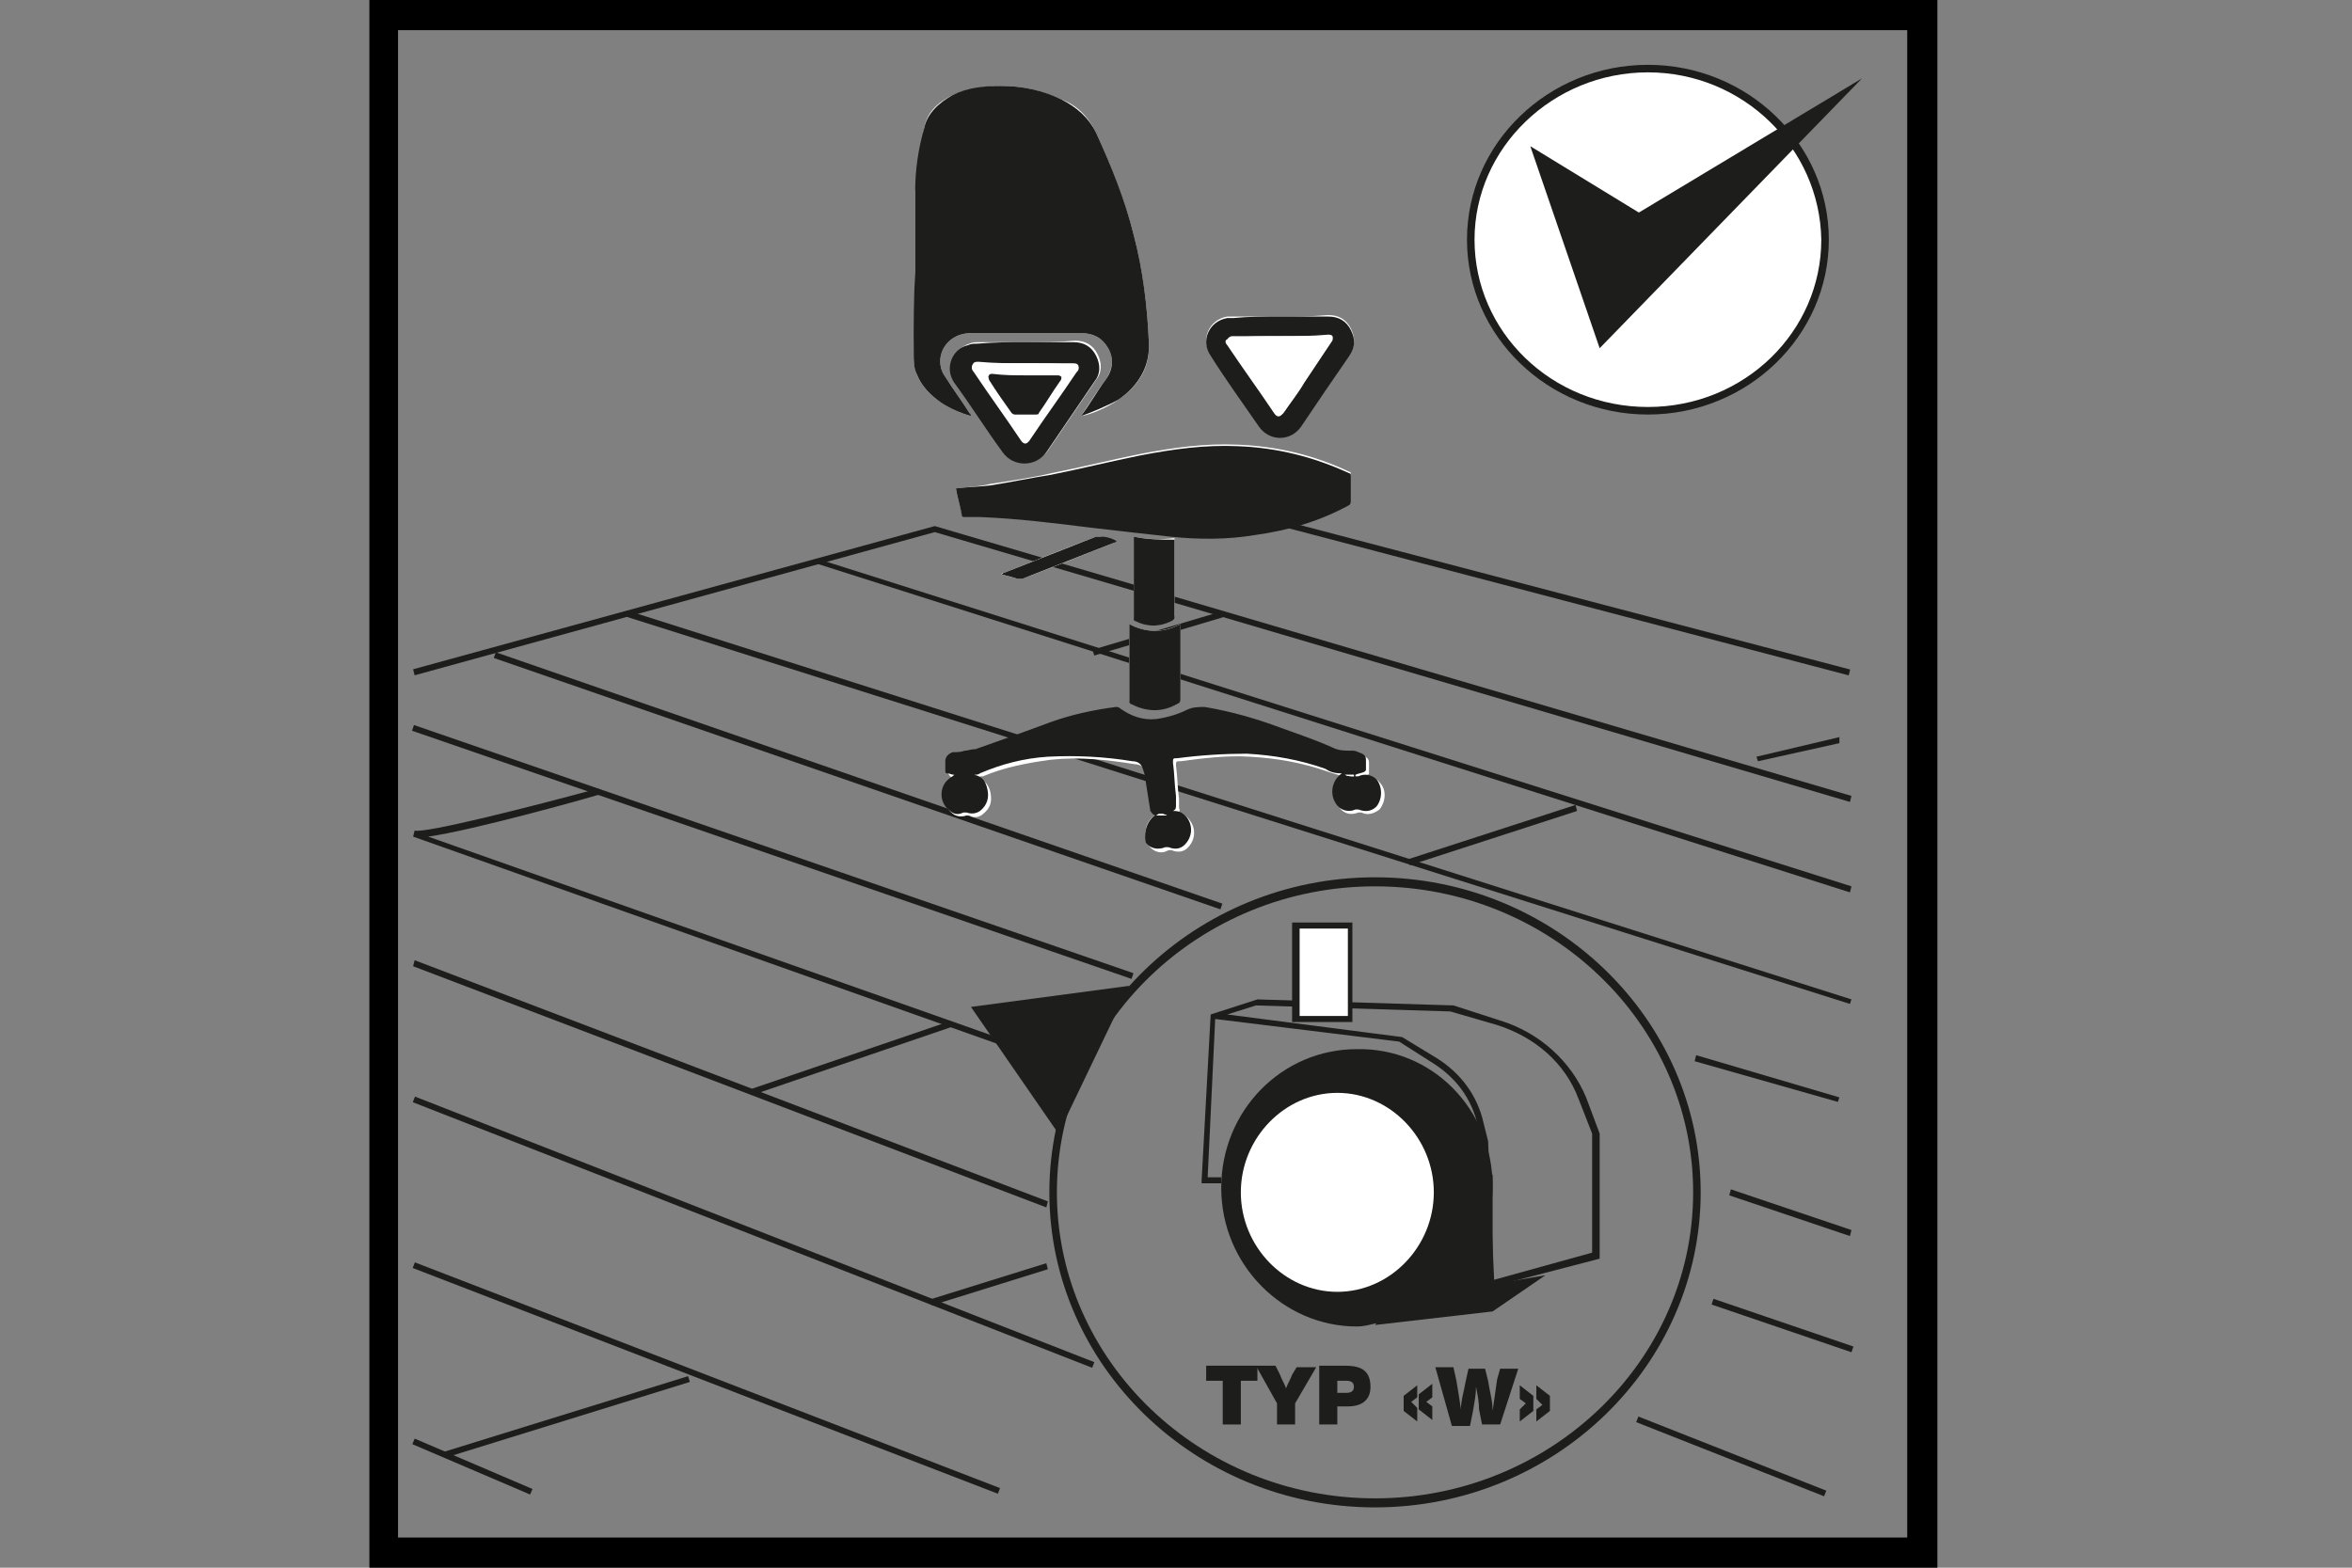 <?xml version="1.0" encoding="utf-8"?>
<!-- Generator: Adobe Illustrator 22.1.0, SVG Export Plug-In . SVG Version: 6.00 Build 0)  -->
<svg version="1.1" id="Слой_1" xmlns="http://www.w3.org/2000/svg" xmlns:xlink="http://www.w3.org/1999/xlink" x="0px" y="0px"
	 viewBox="0 0 156 104" style="enable-background:new 0 0 156 104;" xml:space="preserve">
<rect x="0" y="0" width="156" height="104" fill="#808080" stroke="none"/>
<style type="text/css">
	.st0{fill:#000;}
	.st1{fill:#FFFFFF;}
	.st2{fill:#1D1D1B;}
</style>
<path class="st0" d="M332.3,160.8h-156V56.9h156V160.8z M177.6,159.4h153.3V58.3H177.6V159.4z"/>
<path class="st0" d="M128.5,104h-104V0h104V104z M26.4,102h100.1V2H26.4V102z"/>
<path class="st1" d="M121,15.9c0,6.3-5.3,11.3-11.7,11.3c-6.5,0-11.7-5.1-11.7-11.3c0-6.3,5.3-11.3,11.7-11.3
	C115.8,4.5,121,9.6,121,15.9"/>
<path class="st2" d="M109.3,27.5c-6.6,0-12-5.2-12-11.6s5.4-11.6,12-11.6s12,5.2,12,11.6S115.9,27.5,109.3,27.5z M109.3,4.8
	c-6.3,0-11.5,5-11.5,11.1c0,6.1,5.1,11.1,11.5,11.1s11.5-5,11.5-11.1C120.7,9.8,115.6,4.8,109.3,4.8z"/>
<polygon class="st2" points="101.5,9.7 106.1,23.1 123.5,5.2 108.7,14.1 "/>
<polygon class="st2" points="122.7,53.2 62,35.3 27.5,44.8 27.4,44.4 62,34.9 62,34.9 122.8,52.8 "/>
<polygon class="st2" points="122.7,59.2 54.2,37.4 54.3,37.1 122.8,58.8 "/>
<polygon class="st2" points="122.7,66.6 41.5,40.9 41.6,40.5 122.8,66.3 "/>
<rect x="56.8" y="26.3" transform="matrix(0.327 -0.945 0.945 0.327 -10.677 88.725)" class="st2" width="0.4" height="51"/>
<rect x="51.1" y="31.2" transform="matrix(0.326 -0.945 0.945 0.326 -18.815 86.595)" class="st2" width="0.4" height="50.5"/>
<path class="st2" d="M69.4,70.4l-42-14.9l0,0l0.1-0.4c0.7,0.2,7.8-1.6,12.2-2.8l0.1,0.4c-1,0.3-8.5,2.4-11.4,2.8L69.5,70L69.4,70.4z
	"/>
<polygon class="st2" points="69.4,80.1 27.4,64.1 27.5,63.7 69.5,79.7 "/>
<rect x="49.8" y="57.6" transform="matrix(0.364 -0.931 0.931 0.364 -44.374 98.518)" class="st2" width="0.4" height="48.4"/>
<rect x="46.7" y="70.7" transform="matrix(0.36 -0.933 0.933 0.36 -55.403 102.237)" class="st2" width="0.4" height="41.6"/>
<rect x="31.2" y="93.1" transform="matrix(0.393 -0.919 0.919 0.393 -70.472 87.89)" class="st2" width="0.4" height="8.5"/>
<rect x="114.6" y="89.9" transform="matrix(0.367 -0.93 0.93 0.367 -17.143 167.929)" class="st2" width="0.4" height="13.4"/>
<rect x="117.9" y="83.1" transform="matrix(0.323 -0.947 0.947 0.323 -3.256 171.352)" class="st2" width="0.4" height="9.8"/>
<polygon class="st2" points="122.7,82 114.7,79.3 114.8,78.9 122.8,81.6 "/>
<polygon class="st2" points="121.9,73.1 112.4,70.4 112.5,70 122,72.8 "/>
<polygon class="st2" points="93.5,57.4 93.4,57 104.5,53.4 104.6,53.8 "/>
<polygon class="st2" points="116.6,50.5 116.5,50.2 122,48.9 122,49.3 "/>
<rect x="72.3" y="41.8" transform="matrix(0.959 -0.285 0.285 0.959 -8.785 23.623)" class="st2" width="8.9" height="0.4"/>
<rect x="49.6" y="70" transform="matrix(0.946 -0.323 0.323 0.946 -19.645 22.024)" class="st2" width="13.9" height="0.4"/>
<polygon class="st2" points="61.8,86.6 61.7,86.2 69.4,83.8 69.5,84.2 "/>
<rect x="29.1" y="93.8" transform="matrix(0.955 -0.296 0.296 0.955 -26.152 15.361)" class="st2" width="17" height="0.4"/>
<rect x="97.4" y="12" transform="matrix(0.254 -0.967 0.967 0.254 36.083 122.758)" class="st2" width="0.4" height="51.9"/>
<path class="st1" d="M71.7,27.6c0.7-0.1,1.8-0.6,2.5-1.1c1.3-0.9,2.1-2.1,2-3.8c-0.1-2.4-0.4-4.7-1-7.1c-0.6-2.3-1.5-4.6-2.5-6.8
	c-0.5-1-1.2-1.8-2.3-2.2c-1.3-0.6-2.6-0.9-4-0.9c-1.1,0-2.2,0.2-3.2,0.6c-1,0.5-1.7,1.1-1.9,2.2c-0.3,1.4-0.5,2.8-0.6,4.2
	c0,1.7,0,3.5,0,5.3c0,1.8,0,3.6-0.1,5.4c0,0.5,0,0.9,0.2,1.4c0.3,0.8,0.9,1.4,1.6,1.9c0.6,0.4,1.3,0.7,2,0.9
	c-0.1-0.1-0.1-0.1-0.1-0.2c-0.5-0.8-1.1-1.6-1.6-2.4c-0.3-0.4-0.4-0.9-0.3-1.4c0.2-0.9,1-1.5,2-1.5c2.4,0,4.9,0,7.3,0
	c0.8,0,1.4,0.3,1.8,1c0.4,0.7,0.3,1.3-0.1,2C72.8,25.9,72.3,26.7,71.7,27.6 M63.4,32.4c0.1,0.6,0.3,1.2,0.4,1.7
	c0,0.1,0.1,0.1,0.2,0.1c0.3,0,0.6,0,1,0c2.4,0,4.9,0.4,7.3,0.7c1.8,0.2,3.5,0.4,5.3,0.6c1.9,0.2,3.7,0.1,5.6-0.1
	c2.2-0.3,4.4-1,6.3-2c0.1,0,0.1-0.1,0.1-0.2c0-0.6,0-1.2,0-1.7c0-0.1,0-0.2-0.1-0.2c-2.3-1.1-4.8-1.7-7.4-1.8
	c-2.2-0.1-4.3,0.2-6.4,0.6c-2,0.4-4,0.9-6,1.3c-1.3,0.3-2.7,0.5-4,0.7C64.9,32.3,64.2,32.3,63.4,32.4 M76.6,54.1
	c-0.8,0.5-0.7,1.5-0.4,2c0.3,0.4,0.8,0.6,1.3,0.3c0,0,0.1,0,0.2,0c0.5,0.2,0.9,0.1,1.2-0.3c0.4-0.5,0.4-1.2,0-1.7
	c-0.2-0.3-0.5-0.4-0.8-0.4c0,0-0.1,0-0.1,0c0.2-0.1,0.3-0.2,0.2-0.4c0-0.2,0-0.4,0-0.6c-0.1-0.7-0.1-1.5-0.2-2.2
	c0-0.3,0-0.3,0.3-0.3c1.5-0.2,3.1-0.4,4.6-0.3c1.8,0.1,3.5,0.4,5.2,1c0.3,0.1,0.6,0.2,1,0.3c0,0,0,0,0.1,0c-0.7,0.5-0.8,1.3-0.4,2
	c0.3,0.5,0.8,0.6,1.3,0.4c0,0,0.1,0,0.2,0c0.4,0.2,0.8,0.1,1.2-0.2c0.4-0.5,0.5-1.3,0-1.8c-0.3-0.4-0.7-0.4-1.2-0.2c0,0-0.1,0-0.2,0
	c0,0,0,0,0-0.1c0.2-0.1,0.4-0.1,0.6-0.2c0.1,0,0.1-0.1,0.1-0.1c0-0.2,0-0.5,0-0.7c0-0.3-0.2-0.4-0.5-0.5c-0.2,0-0.3,0-0.5-0.1
	c-0.4,0-0.8-0.1-1.2-0.2c-1.1-0.4-2.3-0.9-3.4-1.3c-1.7-0.6-3.4-1.1-5.1-1.4c-0.4-0.1-0.8-0.1-1.2,0.2c-0.6,0.3-1.3,0.5-2,0.6
	c-0.9,0.1-1.7-0.2-2.4-0.7c-0.1-0.1-0.2-0.1-0.3-0.1c-1.5,0.2-2.9,0.5-4.3,1c-1.7,0.6-3.4,1.2-5,1.8c-0.2,0.1-0.4,0.1-0.7,0.1
	c-0.3,0-0.5,0-0.8,0.1c-0.3,0.1-0.5,0.3-0.5,0.6c0,0.2,0,0.4,0,0.6c0,0.1,0.1,0.1,0.1,0.2c0.2,0.1,0.3,0.1,0.5,0.1
	c-0.1,0.1-0.3,0.2-0.4,0.3c-0.6,0.5-0.6,1.5,0,2c0.3,0.3,0.7,0.3,1,0.2c0.1,0,0.2,0,0.2,0c0.3,0.2,0.7,0.1,0.9-0.1
	c0.5-0.4,0.6-0.8,0.5-1.4c-0.1-0.5-0.4-0.9-0.9-1c0,0,0,0,0,0c0.2-0.1,0.3-0.1,0.4-0.1c1.4-0.6,3-0.9,4.5-1.1c1.9-0.2,3.7,0,5.6,0.3
	c0.3,0,0.6,0.2,0.7,0.5c0.1,0.3,0.2,0.6,0.2,0.9c0.1,0.6,0.2,1.2,0.3,1.9C76.4,53.9,76.5,54,76.6,54.1 M84.9,21c-1,0-2.1,0-3.1,0
	c-0.2,0-0.3,0-0.4,0c-1.2,0.2-1.8,1.5-1.1,2.5c1.1,1.6,2.1,3.2,3.2,4.7c0.7,1,2.1,1,2.8,0c1.1-1.6,2.2-3.2,3.2-4.7
	c0.4-0.5,0.4-1.1,0.1-1.7c-0.3-0.6-0.8-0.9-1.5-0.9C87,21,86,21,84.9,21 M68,22.7c-1,0-2.1,0-3.1,0c-0.2,0-0.4,0-0.6,0.1
	c-1,0.3-1.6,1.5-0.9,2.5c1.1,1.5,2.1,3.1,3.2,4.6c0.7,1,2.2,1,2.9,0c1.1-1.6,2.1-3.1,3.2-4.7c0.4-0.5,0.4-1.1,0.1-1.7
	c-0.3-0.6-0.8-0.9-1.5-0.9C70.2,22.7,69.1,22.7,68,22.7 M74.9,41.4c0,1.7,0,3.4,0,5.1c0,0,0,0.1,0.1,0.1c1,0.5,2.1,0.6,3.1,0.1
	c0.1-0.1,0.2-0.1,0.2-0.3c0-1.6,0-3.2,0-4.8v-0.2C77.1,42,76,42,74.9,41.4 M75.2,35.6c0,0.1,0,0.1,0,0.1c0,1.7,0,3.5,0,5.2
	c0,0.1,0.1,0.2,0.1,0.2c0.8,0.5,1.6,0.5,2.4,0c0.1-0.1,0.2-0.1,0.2-0.3c0-1.6,0-3.2,0-4.9c0-0.1,0-0.1,0-0.2
	C77,35.8,76.1,35.8,75.2,35.6 M74.1,35.9c-0.4-0.1-0.7-0.2-1.1-0.3c-0.1,0-0.2,0-0.3,0c-2.1,0.8-4.1,1.6-6.1,2.4
	c-0.1,0-0.1,0-0.2,0.1c0.4,0.1,0.7,0.2,1.1,0.3c0.1,0,0.2,0,0.3,0c2.1-0.8,4.1-1.6,6.1-2.4C74,35.9,74,35.9,74.1,35.9"/>
<path class="st2" d="M71.7,27.6c0.6-0.8,1.1-1.7,1.7-2.5c0.4-0.6,0.5-1.3,0.1-2c-0.4-0.7-1-1-1.8-1c-2.4,0-4.9,0-7.3,0
	c-1,0-1.8,0.6-2,1.5c-0.1,0.5,0,1,0.3,1.4c0.5,0.8,1.1,1.6,1.6,2.4c0,0,0.1,0.1,0.1,0.2c-0.7-0.2-1.4-0.5-2-0.9
	c-0.7-0.5-1.3-1.1-1.6-1.9c-0.2-0.4-0.2-0.9-0.2-1.4c0-1.8,0-3.6,0.1-5.4c0-1.7,0-3.5,0-5.3c0-1.4,0.2-2.8,0.6-4.2
	c0.2-1,1-1.7,1.9-2.2c1-0.5,2.1-0.6,3.2-0.6c1.4,0,2.8,0.3,4,0.9c1,0.5,1.8,1.2,2.3,2.2c1,2.2,1.9,4.4,2.5,6.8
	c0.6,2.3,0.9,4.7,1,7.1c0.1,1.6-0.7,2.9-2,3.8C73.5,26.9,72.3,27.4,71.7,27.6"/>
<path class="st2" d="M63.4,32.4c0.8-0.1,1.5-0.1,2.3-0.2c1.3-0.2,2.7-0.5,4-0.7c2-0.4,4-0.9,6-1.3c2.1-0.4,4.2-0.7,6.4-0.6
	c2.6,0.1,5,0.7,7.4,1.8c0.1,0,0.1,0.1,0.1,0.2c0,0.6,0,1.2,0,1.7c0,0.1-0.1,0.2-0.1,0.2c-2,1.1-4.1,1.7-6.3,2
	c-1.8,0.3-3.7,0.3-5.6,0.1c-1.8-0.2-3.6-0.4-5.3-0.6c-2.4-0.3-4.8-0.6-7.3-0.7c-0.3,0-0.6,0-1,0c-0.1,0-0.2,0-0.2-0.1
	C63.7,33.6,63.5,33,63.4,32.4"/>
<path class="st2" d="M76.6,54.1c-0.2-0.1-0.2-0.2-0.3-0.3c-0.1-0.6-0.2-1.3-0.3-1.9c0-0.3-0.1-0.6-0.2-0.9c-0.1-0.3-0.3-0.5-0.7-0.5
	c-1.8-0.3-3.7-0.4-5.6-0.3c-1.6,0.1-3.1,0.5-4.5,1.1c-0.1,0.1-0.3,0.1-0.4,0.1c0,0,0,0,0,0c0.6,0.1,0.8,0.5,0.9,1
	c0.1,0.5,0,1-0.5,1.4c-0.3,0.2-0.6,0.2-0.9,0.1c-0.1,0-0.2,0-0.2,0c-0.4,0.2-0.7,0.1-1-0.2c-0.6-0.5-0.6-1.5,0-2
	c0.1-0.1,0.3-0.2,0.4-0.3c-0.2,0-0.3-0.1-0.5-0.1c-0.1,0-0.1-0.1-0.1-0.2c0-0.2,0-0.4,0-0.6c0-0.3,0.2-0.5,0.5-0.6
	c0.3,0,0.5,0,0.8-0.1c0.2,0,0.4-0.1,0.7-0.1c1.7-0.6,3.4-1.2,5-1.8c1.4-0.5,2.8-0.8,4.3-1c0.1,0,0.2,0,0.3,0.1
	c0.7,0.5,1.5,0.8,2.4,0.7c0.7-0.1,1.4-0.3,2-0.6c0.4-0.2,0.8-0.2,1.2-0.2c1.8,0.3,3.5,0.8,5.1,1.4c1.1,0.4,2.3,0.8,3.4,1.3
	c0.4,0.2,0.8,0.2,1.2,0.2c0.2,0,0.3,0,0.5,0.1c0.3,0.1,0.5,0.2,0.5,0.5c0,0.2,0,0.5,0,0.7c0,0-0.1,0.1-0.1,0.1
	c-0.2,0.1-0.4,0.1-0.6,0.2c0,0,0,0,0,0.1c0.1,0,0.1,0,0.2,0c0.4-0.2,0.9-0.1,1.2,0.2c0.4,0.5,0.4,1.3,0,1.8
	c-0.3,0.3-0.7,0.4-1.2,0.2c0,0-0.1,0-0.2,0c-0.4,0.2-1,0.1-1.3-0.4c-0.4-0.6-0.3-1.5,0.4-2c0,0,0,0-0.1,0c-0.4,0-0.7-0.1-1-0.3
	c-1.7-0.6-3.4-0.9-5.2-1c-1.5,0-3.1,0.1-4.6,0.3c-0.3,0-0.3,0-0.3,0.3c0.1,0.7,0.1,1.5,0.2,2.2c0,0.2,0,0.4,0,0.6
	c0,0.2,0,0.3-0.2,0.4c0.1,0,0.1,0,0.1,0c0.4,0,0.6,0.2,0.8,0.4c0.4,0.5,0.4,1.2,0,1.7c-0.3,0.4-0.7,0.5-1.2,0.3c0,0-0.1,0-0.2,0
	c-0.5,0.2-1,0.1-1.3-0.3C75.9,55.5,75.9,54.6,76.6,54.1 M76.7,54.1h0.7C77.2,54,76.9,53.9,76.7,54.1 M89.2,51.4
	C89.2,51.4,89.2,51.4,89.2,51.4c0.2,0.1,0.4,0.1,0.6,0.1c0,0,0-0.1,0-0.1H89.2z"/>
<path class="st2" d="M84.9,21c1.1,0,2.1,0,3.2,0c0.7,0,1.2,0.3,1.5,0.9c0.3,0.6,0.3,1.1-0.1,1.7c-1.1,1.6-2.2,3.2-3.2,4.7
	c-0.7,1-2.1,1-2.8,0c-1.1-1.6-2.2-3.1-3.2-4.7c-0.7-1-0.1-2.3,1.1-2.5c0.1,0,0.3,0,0.4,0C82.8,21,83.9,21,84.9,21 M84.9,22.3
	c-1,0-2.1,0-3.1,0c-0.1,0-0.2,0-0.3,0.1c-0.1,0.1-0.1,0.3,0,0.4c1,1.5,2.1,3,3.1,4.5c0.2,0.3,0.4,0.3,0.6,0c0.4-0.6,0.9-1.2,1.3-1.9
	c0.6-0.9,1.2-1.8,1.8-2.7c0.1-0.1,0.1-0.2,0.1-0.3c0-0.2-0.2-0.2-0.3-0.2C87,22.3,86,22.3,84.9,22.3"/>
<path class="st2" d="M68,22.7c1.1,0,2.1,0,3.2,0c0.7,0,1.2,0.3,1.5,0.9c0.3,0.6,0.3,1.2-0.1,1.7c-1.1,1.6-2.1,3.1-3.2,4.7
	c-0.7,1-2.2,1-2.9,0c-1.1-1.5-2.1-3.1-3.2-4.6c-0.7-1-0.1-2.3,0.9-2.5c0.2-0.1,0.4-0.1,0.6-0.1C66,22.7,67,22.7,68,22.7 M68,24.1
	c-1,0-2.1,0-3.1,0c-0.2,0-0.3,0-0.4,0.2c-0.1,0.1,0,0.3,0.1,0.4c1,1.5,2.1,3,3.1,4.5c0.2,0.3,0.4,0.3,0.6,0c1-1.5,2.1-3,3.1-4.5
	c0.1-0.1,0.2-0.2,0.1-0.4c-0.1-0.2-0.2-0.1-0.4-0.1C70.1,24.1,69.1,24.1,68,24.1"/>
<path class="st2" d="M74.9,41.4c1.1,0.6,2.3,0.6,3.4,0v0.2c0,1.6,0,3.2,0,4.8c0,0.1,0,0.2-0.2,0.3C77,47.3,76,47.2,75,46.7
	c0,0-0.1-0.1-0.1-0.1C74.9,44.8,74.9,43.1,74.9,41.4"/>
<path class="st2" d="M75.2,35.6c0.9,0.2,1.8,0.2,2.7,0.2c0,0.1,0,0.1,0,0.2c0,1.6,0,3.2,0,4.9c0,0.1,0,0.2-0.2,0.3
	c-0.8,0.4-1.6,0.4-2.4,0c-0.1,0-0.1-0.1-0.1-0.2c0-1.7,0-3.5,0-5.2C75.2,35.7,75.2,35.6,75.2,35.6"/>
<path class="st2" d="M74.1,35.9c-0.1,0-0.1,0.1-0.2,0.1c-2,0.8-4.1,1.6-6.1,2.4c-0.1,0-0.2,0-0.3,0c-0.3-0.1-0.7-0.2-1.1-0.3
	c0.1,0,0.1-0.1,0.2-0.1c2-0.8,4.1-1.6,6.1-2.4c0.1,0,0.2,0,0.3,0C73.4,35.6,73.7,35.7,74.1,35.9"/>
<path class="st1" d="M76.7,54.1c0.2-0.2,0.5-0.1,0.7,0H76.7z"/>
<path class="st1" d="M89.2,51.4h0.6c0,0,0,0.1,0,0.1C89.6,51.5,89.4,51.5,89.2,51.4C89.2,51.4,89.2,51.4,89.2,51.4"/>
<path class="st1" d="M84.9,22.3c1,0,2.1,0,3.1,0c0.2,0,0.3,0,0.3,0.2c0,0.1,0,0.2-0.1,0.3c-0.6,0.9-1.2,1.8-1.8,2.7
	c-0.4,0.6-0.8,1.2-1.3,1.9c-0.2,0.3-0.4,0.3-0.6,0c-1-1.5-2.1-3-3.1-4.5c-0.1-0.1-0.2-0.3,0-0.4c0.1-0.1,0.2-0.1,0.3-0.1
	C82.8,22.3,83.9,22.3,84.9,22.3"/>
<path class="st1" d="M68,24.1c1,0,2.1,0,3.1,0c0.2,0,0.3,0,0.4,0.1c0.1,0.2,0,0.3-0.1,0.4c-1,1.5-2.1,3-3.1,4.5
	c-0.2,0.3-0.4,0.3-0.6,0c-1-1.5-2.1-3-3.1-4.5c-0.1-0.1-0.2-0.2-0.1-0.4c0.1-0.2,0.2-0.2,0.4-0.2C66,24.1,67,24.1,68,24.1 M68,24.9
	c-0.7,0-1.4,0-2.2,0c-0.1,0-0.2,0-0.2,0.1c0,0.1,0,0.2,0,0.3c0.5,0.7,1,1.4,1.5,2.2c0,0.1,0.1,0.1,0.2,0.1c0.5,0,0.9,0,1.4,0
	c0.1,0,0.2-0.1,0.2-0.1c0.5-0.7,1-1.4,1.4-2.1c0.1-0.1,0.1-0.2,0.1-0.3c0-0.1-0.2-0.1-0.3-0.1C69.5,24.9,68.7,24.9,68,24.9"/>
<path class="st2" d="M68,24.9c0.7,0,1.4,0,2.1,0c0.1,0,0.2,0,0.3,0.1c0,0.1,0,0.2-0.1,0.3c-0.5,0.7-0.9,1.4-1.4,2.1
	c0,0.1-0.1,0.1-0.2,0.1c-0.5,0-0.9,0-1.4,0c-0.1,0-0.2-0.1-0.2-0.1c-0.5-0.7-1-1.4-1.5-2.2c0-0.1-0.1-0.2,0-0.3
	c0-0.1,0.2-0.1,0.2-0.1C66.6,24.9,67.3,24.9,68,24.9"/>
<path class="st2" d="M91.2,100c-11.9,0-21.6-9.4-21.6-20.9c0-11.5,9.7-20.9,21.6-20.9c11.9,0,21.6,9.4,21.6,20.9
	C112.8,90.6,103.1,100,91.2,100z M91.2,58.8c-11.6,0-21.1,9.1-21.1,20.3s9.5,20.3,21.1,20.3c11.6,0,21.1-9.1,21.1-20.3
	S102.8,58.8,91.2,58.8z"/>
<polygon class="st2" points="74.9,65.4 64.4,66.8 70.2,75.2 "/>
<path class="st2" d="M99,78.7c0,4.7-3.4,8.6-7.8,9.1C90.8,87.9,90.4,88,90,88c-4.9,0-9-4.1-9-9.2c0-5.1,4-9.2,9-9.2
	C95,69.5,99,73.6,99,78.7"/>
<path class="st1" d="M95.1,79.1c0,3.6-2.9,6.6-6.4,6.6c-3.5,0-6.4-3-6.4-6.6c0-3.6,2.9-6.6,6.4-6.6C92.2,72.5,95.1,75.5,95.1,79.1"
	/>
<polygon class="st2" points="102.5,84.6 99,87 91.2,87.9 99,77.9 99,85.2 "/>
<path class="st2" d="M98.8,85.4l-0.5-9.6l-0.3-1.2c-0.4-1.7-1.4-3.1-3-4.1l-2.2-1.4l-12.2-1.5l-0.5,10.5h0.9v0.4h-1.3l0-0.2l0.6-11
	l3.1-1l13,0.4l3.1,1c2.6,0.8,4.7,2.7,5.7,5.1l0.9,2.4v8.3L98.8,85.4z M81.4,67.3L93,68.8l2.3,1.4c1.6,1,2.7,2.5,3.1,4.3l0.3,1.2
	l0.4,9.2l6.5-1.8v-7.9l-0.9-2.3c-0.9-2.4-2.9-4.1-5.4-4.9l-3.1-0.9l-12.9-0.4L81.4,67.3z"/>
<rect x="86" y="61.4" class="st1" width="3.6" height="6.2"/>
<path class="st2" d="M89.7,67.8h-4v-6.6h4V67.8z M86.2,67.4h3.2v-5.8h-3.2V67.4z"/>
<polygon class="st2" points="83.4,91.6 82.3,91.6 82.3,94.5 81.1,94.5 81.1,91.6 80,91.6 80,90.6 83.4,90.6 "/>
<path class="st2" d="M85.9,93.1v1.4h-1.2v-1.4l-1.4-2.5h1.3l0.3,0.6c0.1,0.3,0.3,0.6,0.4,0.9c0.1-0.3,0.3-0.6,0.4-0.9l0.3-0.5h1.3
	L85.9,93.1z"/>
<path class="st2" d="M89.2,90.6c0.9,0,1.7,0.2,1.7,1.4c0,0.9-0.6,1.3-1.5,1.3h-0.7v1.2h-1.2v-3.9H89.2z M88.7,92.4h0.6
	c0.3,0,0.5-0.1,0.5-0.4c0-0.3-0.2-0.4-0.5-0.4h-0.6V92.4z"/>
<path class="st2" d="M94,92.7l-0.4,0.3l0.4,0.4v0.9l-0.9-0.7v-1l0.9-0.7V92.7z M95,92.7l-0.4,0.3l0.4,0.3v0.9l-0.9-0.7v-1l0.9-0.7
	V92.7z"/>
<path class="st2" d="M99.5,94.5h-1.2l-0.2-1C98.1,93,98,92.5,97.9,92c0,0.5-0.1,1-0.2,1.6l-0.2,1h-1.2l-1.1-3.9h1.2l0.2,0.9
	c0.1,0.6,0.2,1.2,0.3,1.9c0-0.6,0.2-1.2,0.3-1.8l0.2-0.9h1.1l0.2,0.8c0.1,0.7,0.3,1.3,0.3,2c0.1-0.7,0.2-1.4,0.3-2.1l0.2-0.7h1.2
	L99.5,94.5z"/>
<path class="st2" d="M101.7,92.6v1l-0.9,0.7v-0.8l0.4-0.4l-0.4-0.3v-0.9L101.7,92.6z M102.8,92.6v1l-0.9,0.7v-0.8l0.4-0.3l-0.4-0.4
	v-0.9L102.8,92.6z"/>
</svg>
